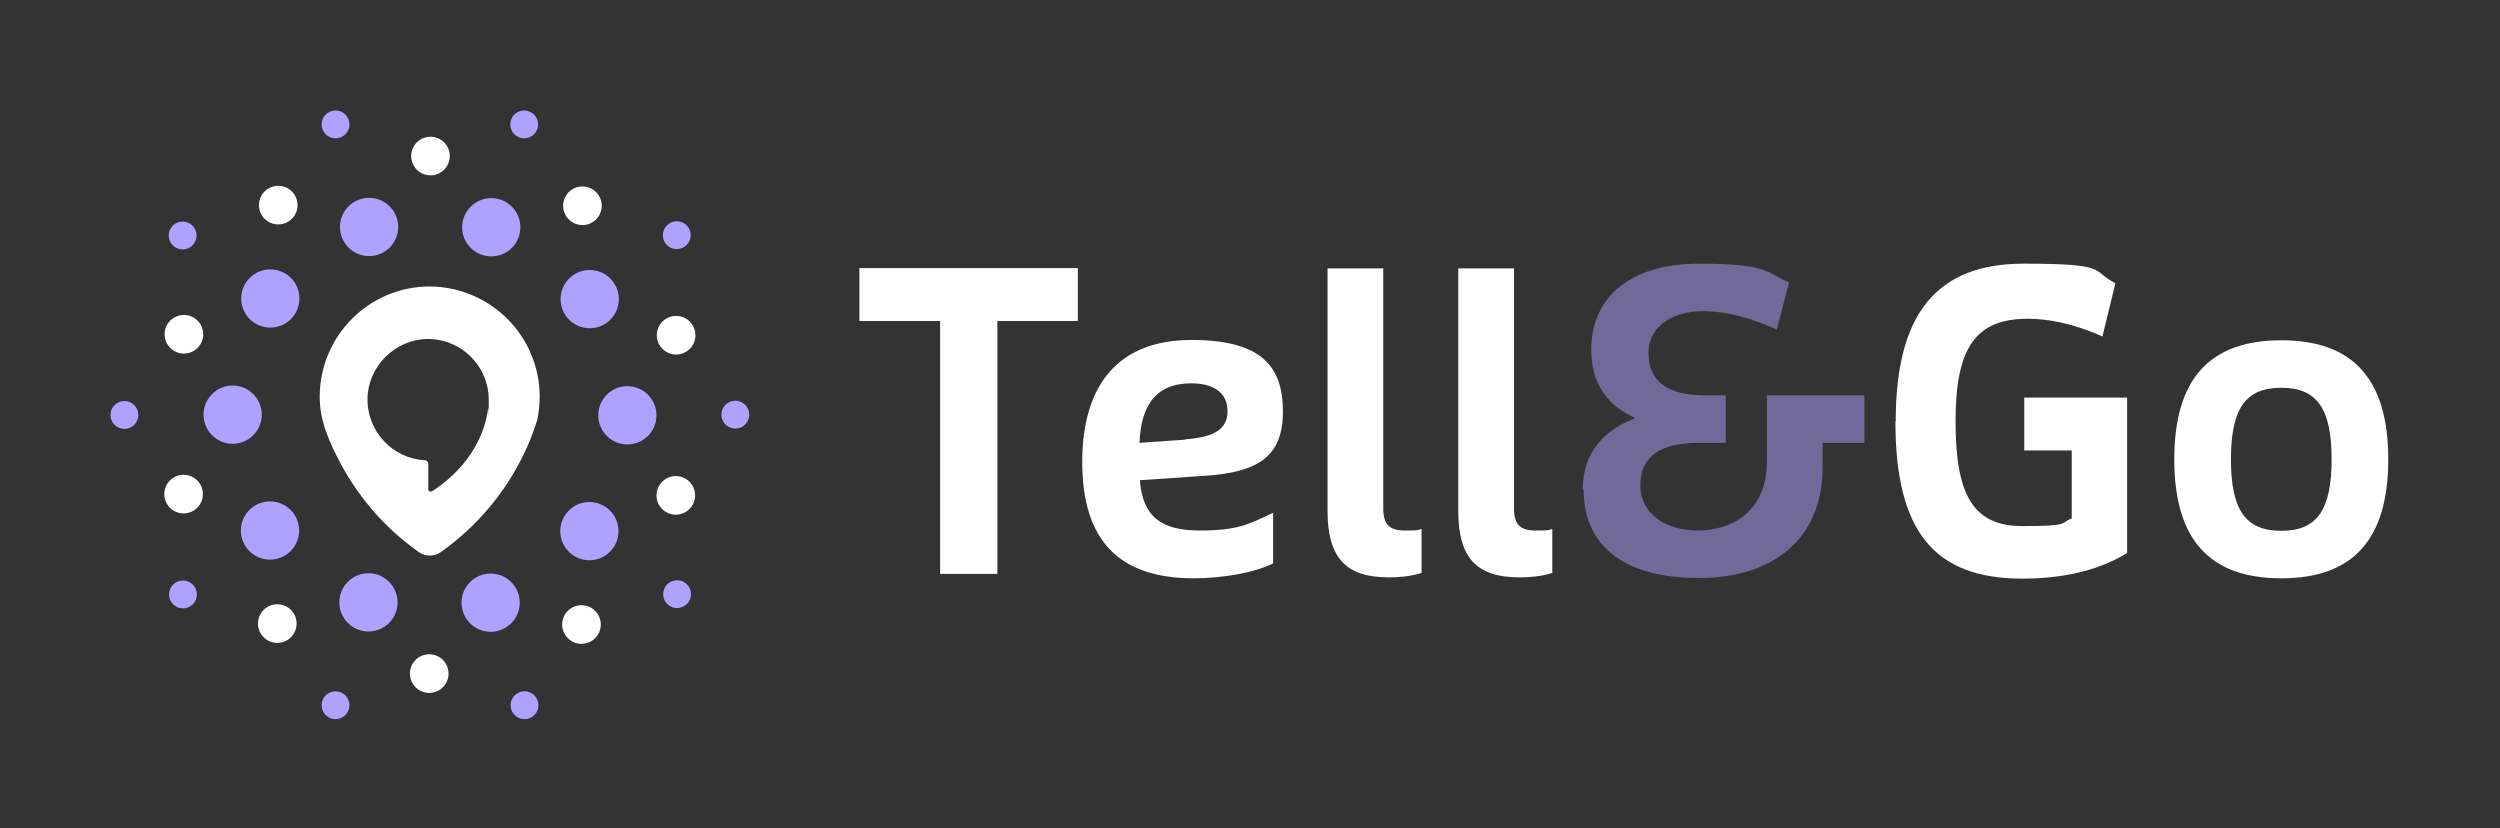 <?xml version="1.0" encoding="UTF-8"?>
<svg id="Layer_1" xmlns="http://www.w3.org/2000/svg" version="1.1" viewBox="0 0 789.8 261.7">
  <rect x="0" y="0" width="789.8" height="261.7" fill="#333333" stroke="none"/>
  <!-- Generator: Adobe Illustrator 29.7.1, SVG Export Plug-In . SVG Version: 2.1.1 Build 8)  -->
  <defs>
    <style>
      .st0 {
        fill: #afa1ff;
      }

      .st1 {
        fill: #fff;
      }

      .st2 {
        opacity: .5;
      }
    </style>
  </defs>
  <g>
    <path class="st1" d="M296.9,101.4h-25.4v-16.7h69v16.7h-25.4v79.9h-18.1v-79.9Z"/>
    <path class="st1" d="M341.9,146c0-25.3,12.2-38.6,34.5-38.6s28.9,8.5,28.9,22.6-7.7,19.2-24.5,20.3l-20.7,1.4c.9,11.8,7.1,15.9,18.9,15.9s15.2-1.8,23.2-5.6v16c-5.8,2.9-15.9,4.7-25.1,4.7-23.5,0-35.2-11.9-35.2-36.7ZM374.4,138.8c9.1-.7,13.4-3.1,13.4-8.9s-4.3-8.8-11.5-8.8c-11.3,0-15.9,7.3-16.3,18.8l14.4-1Z"/>
    <path class="st1" d="M419.4,161.5v-76.7h17.6v75.8c0,5.1,2,7,6.7,7s4.1-.1,5.4-.5v13.9c-3.8,1.2-7.6,1.4-10.4,1.4-13.5,0-19.3-6.2-19.3-20.9Z"/>
    <path class="st1" d="M460.7,161.5v-76.7h17.6v75.8c0,5.1,2,7,6.7,7s4.1-.1,5.4-.5v13.9c-3.8,1.2-7.6,1.4-10.4,1.4-13.5,0-19.3-6.2-19.3-20.9Z"/>
    <g class="st2">
      <path class="st0" d="M500,154.8c0-11.9,6.8-19,16.7-22.7-8.4-3.7-14-10.4-14-21.6,0-16.9,12.7-27.2,34-27.2s21,2.5,28.5,6l-3.9,14.8c-8.3-3.7-15.7-5.8-23.6-5.8s-16.9,3.9-16.9,13.2,6.3,13.4,18.1,13.4h6.3v15h-8.5c-12.1,0-18.5,4.3-18.5,13.4s8.1,14.3,18.2,14.3,21.8-5.5,21.8-21.8v-20.9h30.8v15h-13.2v7.7c0,22.2-15.1,35-39.2,35s-36.3-10.6-36.3-27.9Z"/>
    </g>
    <path class="st1" d="M598.9,133c0-34.2,13.2-49.7,40.4-49.7s21.1,2.1,29,6.2l-4.1,16.8c-9.6-4.3-17.6-5.6-23.6-5.6-16.5,0-22.8,9.2-22.8,32.4s5.5,33.1,21.1,33.1,11.7-1,15.6-2.4v-21.5h-15v-16.7h32.5v49.1c-10.2,6.3-22.4,8.1-33.1,8.1-28.1,0-40.1-15.2-40.1-49.7Z"/>
    <path class="st1" d="M686.9,145.1c0-25.3,11.1-37.6,33.8-37.6s33.8,12.3,33.8,37.6-11.1,37.6-33.8,37.6-33.8-12.3-33.8-37.6ZM736.6,145.1c0-16-4.6-22.6-15.9-22.6s-15.9,6.6-15.9,22.6,4.6,22.6,15.9,22.6,15.9-6.6,15.9-22.6Z"/>
  </g>
  <g>
    <g id="_x3C_Radial_Repeat_x3E_">
      <circle class="st0" cx="116.4" cy="190.3" r="9.2"/>
    </g>
    <g id="_x3C_Radial_Repeat_x3E_1" data-name="_x3C_Radial_Repeat_x3E_">
      <circle class="st0" cx="85.3" cy="167.6" r="9.2"/>
    </g>
    <g id="_x3C_Radial_Repeat_x3E_2" data-name="_x3C_Radial_Repeat_x3E_">
      <circle class="st0" cx="73.5" cy="131" r="9.2"/>
    </g>
    <g id="_x3C_Radial_Repeat_x3E_3" data-name="_x3C_Radial_Repeat_x3E_">
      <circle class="st0" cx="85.4" cy="94.3" r="9.2"/>
    </g>
    <g id="_x3C_Radial_Repeat_x3E_4" data-name="_x3C_Radial_Repeat_x3E_">
      <circle class="st0" cx="116.6" cy="71.7" r="9.2"/>
    </g>
    <g id="_x3C_Radial_Repeat_x3E_5" data-name="_x3C_Radial_Repeat_x3E_">
      <circle class="st0" cx="155.2" cy="71.8" r="9.2"/>
    </g>
    <g id="_x3C_Radial_Repeat_x3E_6" data-name="_x3C_Radial_Repeat_x3E_">
      <circle class="st0" cx="186.3" cy="94.5" r="9.2"/>
    </g>
    <g id="_x3C_Radial_Repeat_x3E_7" data-name="_x3C_Radial_Repeat_x3E_">
      <circle class="st0" cx="198.2" cy="131.2" r="9.2"/>
    </g>
    <g id="_x3C_Radial_Repeat_x3E_8" data-name="_x3C_Radial_Repeat_x3E_">
      <circle class="st0" cx="186.2" cy="167.8" r="9.2"/>
    </g>
    <g id="_x3C_Radial_Repeat_x3E_9" data-name="_x3C_Radial_Repeat_x3E_">
      <circle class="st0" cx="155" cy="190.4" r="9.2"/>
    </g>
  </g>
  <g>
    <g id="_x3C_Radial_Repeat_x3E_10" data-name="_x3C_Radial_Repeat_x3E_">
      <circle class="st1" cx="135.6" cy="212.8" r="6.1"/>
    </g>
    <g id="_x3C_Radial_Repeat_x3E_11" data-name="_x3C_Radial_Repeat_x3E_">
      <circle class="st1" cx="87.6" cy="197" r="6.1"/>
    </g>
    <g id="_x3C_Radial_Repeat_x3E_12" data-name="_x3C_Radial_Repeat_x3E_">
      <circle class="st1" cx="58" cy="156.1" r="6.1"/>
    </g>
    <g id="_x3C_Radial_Repeat_x3E_13" data-name="_x3C_Radial_Repeat_x3E_">
      <circle class="st1" cx="58.1" cy="105.6" r="6.1"/>
    </g>
    <g id="_x3C_Radial_Repeat_x3E_14" data-name="_x3C_Radial_Repeat_x3E_">
      <circle class="st1" cx="87.9" cy="64.8" r="6.1"/>
    </g>
    <g id="_x3C_Radial_Repeat_x3E_15" data-name="_x3C_Radial_Repeat_x3E_">
      <circle class="st1" cx="136" cy="49.3" r="6.1"/>
    </g>
    <g id="_x3C_Radial_Repeat_x3E_16" data-name="_x3C_Radial_Repeat_x3E_">
      <circle class="st1" cx="184" cy="65" r="6.1"/>
    </g>
    <g id="_x3C_Radial_Repeat_x3E_17" data-name="_x3C_Radial_Repeat_x3E_">
      <circle class="st1" cx="213.6" cy="105.9" r="6.1"/>
    </g>
    <g id="_x3C_Radial_Repeat_x3E_18" data-name="_x3C_Radial_Repeat_x3E_">
      <circle class="st1" cx="213.5" cy="156.5" r="6.1"/>
    </g>
    <g id="_x3C_Radial_Repeat_x3E_19" data-name="_x3C_Radial_Repeat_x3E_">
      <circle class="st1" cx="183.7" cy="197.3" r="6.1"/>
    </g>
  </g>
  <g>
    <g id="_x3C_Radial_Repeat_x3E_20" data-name="_x3C_Radial_Repeat_x3E_">
      <circle class="st0" cx="106" cy="222.8" r="4.4"/>
    </g>
    <g id="_x3C_Radial_Repeat_x3E_21" data-name="_x3C_Radial_Repeat_x3E_">
      <circle class="st0" cx="57.8" cy="187.8" r="4.4"/>
    </g>
    <g id="_x3C_Radial_Repeat_x3E_22" data-name="_x3C_Radial_Repeat_x3E_">
      <circle class="st0" cx="39.3" cy="131.1" r="4.4"/>
    </g>
    <g id="_x3C_Radial_Repeat_x3E_23" data-name="_x3C_Radial_Repeat_x3E_">
      <circle class="st0" cx="57.7" cy="74.4" r="4.4"/>
    </g>
    <g id="_x3C_Radial_Repeat_x3E_24" data-name="_x3C_Radial_Repeat_x3E_">
      <circle class="st0" cx="106" cy="39.3" r="4.4"/>
    </g>
    <g id="_x3C_Radial_Repeat_x3E_25" data-name="_x3C_Radial_Repeat_x3E_">
      <circle class="st0" cx="165.6" cy="39.3" r="4.4"/>
    </g>
    <g id="_x3C_Radial_Repeat_x3E_26" data-name="_x3C_Radial_Repeat_x3E_">
      <circle class="st0" cx="213.8" cy="74.3" r="4.4"/>
    </g>
    <g id="_x3C_Radial_Repeat_x3E_27" data-name="_x3C_Radial_Repeat_x3E_">
      <circle class="st0" cx="232.3" cy="131" r="4.4"/>
    </g>
    <g id="_x3C_Radial_Repeat_x3E_28" data-name="_x3C_Radial_Repeat_x3E_">
      <circle class="st0" cx="213.9" cy="187.7" r="4.4"/>
    </g>
    <g id="_x3C_Radial_Repeat_x3E_29" data-name="_x3C_Radial_Repeat_x3E_">
      <circle class="st0" cx="165.7" cy="222.8" r="4.4"/>
    </g>
  </g>
  <path class="st1" d="M135.8,90.5h0c-19.2,0-34.8,15.6-34.8,34.9h0c0,3.4.6,6.7,1.6,9.8,1,2.9,2.2,5.8,3.6,8.5,6,12.3,15,22.9,26.1,30.7,2.1,1.5,4.9,1.5,7,0,11.1-7.9,20.2-18.5,26.1-30.8,1.8-3.6,3.2-7.3,4.4-11.2h0c.4-2.3.7-4.6.7-7,0-19.3-15.6-34.8-34.8-34.9ZM154.2,128.8c0,0,0,.2,0,.3-2.1,15.3-13.9,23.7-17.7,26.1-.6.3-1.2,0-1.2-.7v-7.9c0-.7-.5-1.2-1.2-1.2-10.1-.6-18.1-9.1-18-19.4.1-10.2,8.7-18.8,18.9-18.9,10.7-.1,19.4,8.5,19.4,19.2s0,1.7-.2,2.6Z"/>
</svg>